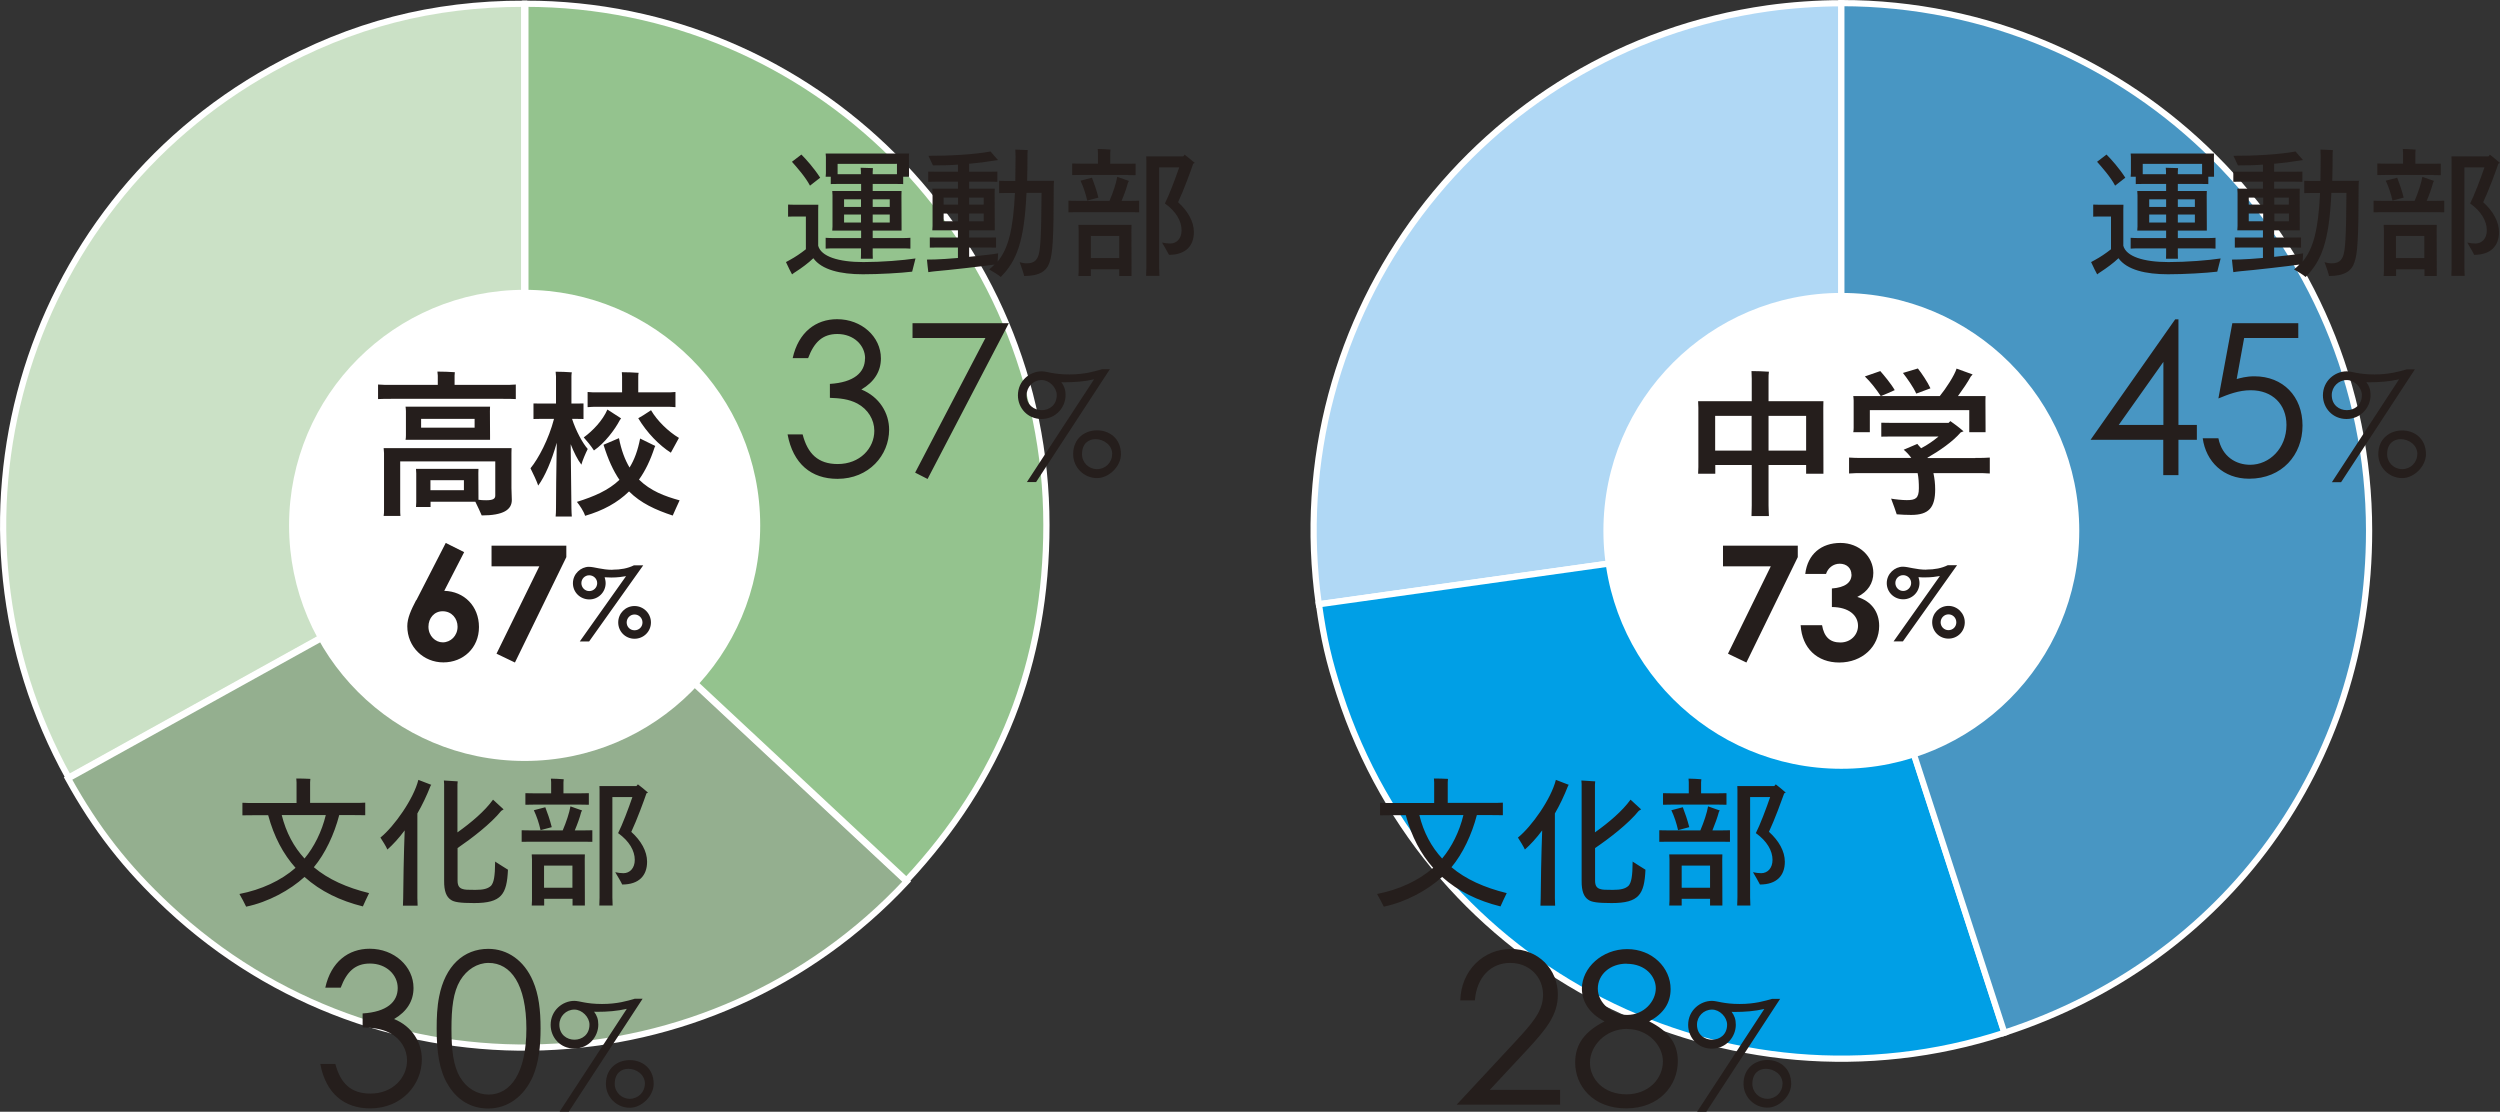 <?xml version="1.0" encoding="UTF-8"?>
<svg id="_レイヤー_2" data-name="レイヤー_2" xmlns="http://www.w3.org/2000/svg" xmlns:xlink="http://www.w3.org/1999/xlink" viewBox="0 0 200.9 89.34">
  <rect x="0" y="0" width="200.9" height="89.34" fill="#333333" stroke="none"/>
  <defs>
    <style>
      .cls-1, .cls-2 {
        fill: none;
      }

      .cls-3 {
        fill: #94c38e;
      }

      .cls-4 {
        fill: #94af8f;
      }

      .cls-5 {
        fill: #251e1c;
      }

      .cls-6 {
        fill: #009fe6;
      }

      .cls-2 {
        stroke: #fff;
        stroke-miterlimit: 10;
        stroke-width: .5px;
      }

      .cls-7 {
        fill: #fff;
      }

      .cls-8 {
        fill: #cbe1c6;
      }

      .cls-9 {
        fill: #4896c3;
      }

      .cls-10 {
        fill: #b0d8f5;
      }

      .cls-11 {
        clip-path: url(#clippath);
      }
    </style>
    <clipPath id="clippath">
      <rect class="cls-1" width="200.9" height="89.34"/>
    </clipPath>
  </defs>
  <g id="_レイヤー_1-2" data-name="レイヤー_1">
    <g class="cls-11">
      <path class="cls-8" d="M42.12,42.19L5.51,62.49C-5.7,42.26,1.6,16.77,21.83,5.55,28.3,1.96,34.73.3,42.12.3v41.89Z"/>
      <path class="cls-2" d="M42.12,42.19L5.51,62.49C-5.7,42.26,1.6,16.77,21.83,5.55,28.3,1.96,34.73.3,42.12.3v41.89Z"/>
      <path class="cls-4" d="M42.17,42.22l30.69,28.62c-15.81,16.95-42.36,17.88-59.31,2.07-3.39-3.16-5.84-6.29-8.08-10.35l36.7-20.34Z"/>
      <path class="cls-2" d="M42.17,42.22l30.69,28.62c-15.81,16.95-42.36,17.88-59.31,2.07-3.39-3.16-5.84-6.29-8.08-10.35l36.7-20.34Z"/>
      <path class="cls-3" d="M42.22,42.19V.3c23.12,0,41.87,18.76,41.87,41.89,0,11.11-3.68,20.45-11.25,28.57l-30.62-28.57Z"/>
      <path class="cls-2" d="M42.22,42.19V.3c23.12,0,41.87,18.76,41.87,41.89,0,11.11-3.68,20.45-11.25,28.57l-30.62-28.57Z"/>
      <path class="cls-7" d="M61.09,42.22c0,10.45-8.47,18.93-18.93,18.93s-18.93-8.47-18.93-18.93,8.47-18.93,18.93-18.93,18.93,8.47,18.93,18.93"/>
      <path class="cls-10" d="M147.97,42.66l-41.99,5.9c-3.26-23.19,12.9-44.63,36.09-47.89,1.85-.26,4.03-.41,5.9-.41v42.4Z"/>
      <path class="cls-2" d="M147.97,42.66l-41.99,5.9c-3.26-23.19,12.9-44.63,36.09-47.89,1.85-.26,4.03-.41,5.9-.41v42.4Z"/>
      <path class="cls-6" d="M147.98,42.65l13.11,40.34c-22.28,7.24-46.2-4.95-53.44-27.23-.87-2.67-1.27-4.42-1.66-7.2l42-5.9Z"/>
      <path class="cls-2" d="M147.98,42.65l13.11,40.34c-22.28,7.24-46.2-4.95-53.44-27.23-.87-2.67-1.27-4.42-1.66-7.2l42-5.9Z"/>
      <path class="cls-9" d="M147.97,42.66V.25c23.42,0,42.41,18.99,42.41,42.41,0,18.74-11.48,34.54-29.31,40.33l-13.11-40.33Z"/>
      <path class="cls-2" d="M147.97,42.66V.25c23.42,0,42.41,18.99,42.41,42.41,0,18.74-11.48,34.54-29.31,40.33l-13.11-40.33Z"/>
      <path class="cls-7" d="M167.09,42.66c0,10.56-8.56,19.12-19.12,19.12s-19.12-8.56-19.12-19.12,8.56-19.12,19.12-19.12,19.12,8.56,19.12,19.12"/>
      <path class="cls-5" d="M156.58,49.37c.35,0,.63.28.63.64s-.28.63-.63.63-.63-.28-.63-.63.28-.64.63-.64M156.58,48.69c-.73,0-1.31.59-1.31,1.32s.58,1.31,1.31,1.31,1.31-.58,1.31-1.31-.6-1.32-1.31-1.32M152.94,46.22c.35,0,.64.28.64.63s-.29.64-.64.64-.63-.29-.63-.64.28-.63.63-.63M154.81,45.78c-.85,0-1.46-.24-1.9-.24-.63,0-1.29.55-1.29,1.32,0,.73.59,1.3,1.32,1.3s1.31-.59,1.31-1.31c0-.19-.05-.35-.08-.47.18.02.37.02.54.02.5,0,.89-.06,1.18-.11l-3.72,5.25h.75l4.35-6.12h-.75c-.48.24-1.06.35-1.71.35M148.79,46.16c0,.65-.51,1.05-1.58,1.13v1.49c1.38.01,2.1.68,2.1,1.51,0,.71-.57,1.34-1.42,1.34s-1.31-.46-1.47-1.39h-1.72c.11,1.86,1.34,3,3.1,3,1.86,0,3.21-1.29,3.21-2.94,0-1.12-.62-1.99-1.76-2.33.85-.42,1.29-1.1,1.29-1.93,0-1.3-1.11-2.41-2.64-2.41s-2.64.89-2.83,2.49h1.67c.15-.47.57-.82,1.1-.82.57,0,.94.37.94.87M138.46,45.51h3.84l-3.44,7.02,1.48.71,4.13-8.47v-.92h-6.01v1.66Z"/>
      <path class="cls-5" d="M158.74,36.81h-3.84s0-.03-.01-.03c.93-.53,2.03-1.28,2.67-2.03.09-.03.17-.06.23-.09-.37-.33-.83-.66-1.06-.82l-.14.14h-4.71c-.27,0-.48,0-.7-.01v1.12c.22-.01.43-.01.7-.01h3.9c-.41.34-.89.68-1.4.94-.08-.1-.17-.2-.26-.29l-.04-.06-1.1.47c.24.2.45.43.61.66h-3.84c-.47,0-.84,0-1.16-.03v1.28c.32-.03.69-.03,1.16-.03h4.35c.08.38.1.79.1,1.21,0,.83-.28.96-.97.96-.37,0-.94-.06-1.26-.12.16.42.39,1.06.45,1.26.32.03.84.05,1.16.05,1.43,0,1.93-.6,1.93-2.05,0-.46-.05-.89-.14-1.31h3.37c.47,0,.85,0,1.16.03v-1.28c-.31.03-.69.03-1.16.03M151.14,31.83c.29-.11.82-.34,1.12-.48-.29-.51-.87-1.2-1.16-1.53l-1.24.43c.45.43.91,1.02,1.28,1.58M148.93,34.73h1.33v-1.77h7.99v1.77h1.31v-.36s-.01-2.18-.01-2.18c0-.13,0-.24.01-.36h-2.22c.38-.52.79-1.12,1.03-1.57.03-.04.1-.11.15-.17l-1.29-.47c-.15.52-.85,1.6-1.35,2.21h-6.95c.01.1.03.23.03.36v2.18c0,.14-.01.27-.03.36M155.13,31.2c-.22-.48-.71-1.22-1.01-1.59l-1.2.36c.32.41.83,1.12,1.07,1.66.29-.1.82-.31,1.13-.42M142.12,33.42h3.02v2.79h-3.02v-2.79ZM137.83,33.42h2.93v2.79h-2.93v-2.79ZM146.52,32.78c0-.19,0-.36.01-.54h-4.41v-1.8c0-.17,0-.4.03-.57-.29-.03-1.11-.05-1.4-.05.01.17.02.43.02.62v1.8h-4.31c.01.15.02.33.02.52v4.78c0,.19-.01.38-.02.53h1.38v-.7h2.93v3.25c0,.28-.01.6-.02.85h1.4c-.01-.25-.03-.57-.03-.85v-3.25h3.02v.7h1.39v-.53s-.01-4.77-.01-4.77Z"/>
      <path class="cls-5" d="M194.25,36.5c0,.67-.54,1.2-1.21,1.2s-1.21-.53-1.21-1.2c0-.86.53-1.21,1.09-1.21.65,0,1.34.46,1.34,1.21M191.12,36.5c0,1.06.86,1.92,1.92,1.92.96,0,1.91-.95,1.91-1.92,0-1.28-.95-1.91-1.91-1.91s-1.92.63-1.92,1.91M188.59,30.54c.61,0,1.21.6,1.21,1.21,0,.81-.6,1.21-1.21,1.21s-1.21-.41-1.21-1.21c0-.67.54-1.21,1.21-1.21M193.41,29.68c-.57.16-1.37.41-2.6.41-1.29,0-1.8-.25-2.23-.25-.94,0-1.91.76-1.91,1.93,0,1.03.79,1.9,1.89,1.9,1.18,0,1.94-.96,1.94-1.92,0-.45-.12-.75-.34-1.04.04,0,.17.01.21.01.85,0,1.65-.06,2.42-.24l-5.4,8.27h.74l5.93-9.07h-.66ZM179.39,25.97l-1.12,6.05c.82-.34,1.65-.66,2.6-.66,1.75,0,2.87,1.14,2.87,2.79,0,1.87-1.36,3.2-2.92,3.2-1.11,0-2.25-.63-2.55-2.13h-1.26c.26,1.87,1.65,3.25,3.73,3.25,2.65,0,4.29-1.92,4.29-4.27s-1.57-3.96-3.86-3.96c-.68,0-1.12.14-1.43.22l.6-3.3h4.35v-1.19h-5.29ZM170.26,34.15l3.59-5.07v5.07h-3.59ZM168.01,35.34h5.83v2.84h1.22v-2.84h1.48v-1.19h-1.48v-8.49h-.26l-6.8,9.68Z"/>
      <path class="cls-5" d="M192.54,18.96h2.28v1.78h-2.28v-1.78ZM195.81,18.07h-4.26c.01.11.02.24.02.39v3.33c0,.14-.01.27-.02.39h1v-.54h2.28v.54h.99v-.39s-.01-3.33-.01-3.33c0-.15,0-.26.01-.39M192.26,16.12c.31-.08.62-.16.9-.24-.17-.66-.33-1.1-.52-1.6l-.92.24c.24.52.4.99.54,1.6M195.01,16.14c.22-.52.4-1.03.51-1.45.01-.03.04-.1.08-.15l-.94-.33c-.08.5-.34,1.28-.62,1.93h-2.63c-.26,0-.47,0-.67-.01v.93c.2-.01.41-.01.67-.01h4.35c.25,0,.45,0,.66.01v-.93c-.2.01-.41.01-.66.01h-.75ZM199.55,16.25c.45-.95,1.03-2.54,1.22-3.1.05-.01.09-.03.12-.06-.29-.26-.63-.53-.8-.66-.03.04-.08.09-.12.14h-2.97c0,.1.01.25.01.32v8.63c0,.2-.01.45-.02.65h1.07c-.01-.19-.02-.44-.02-.65v-8.07h1.61c-.31.91-.82,2.26-1.15,2.9.9.64,1.34,1.42,1.34,2.16,0,.68-.41,1.06-.91,1.06-.18,0-.47-.03-.66-.08.18.31.46.78.55.99,1.34,0,2-.72,2-1.83,0-.85-.49-1.7-1.27-2.4M195.53,14.07c.25,0,.43,0,.61.01v-.93c-.18.01-.36.01-.61.01h-1.43v-.89c0-.07.01-.18.02-.25-.21-.02-.8-.05-1.03-.05.01.09.02.24.02.28v.9h-1.45c-.23,0-.43,0-.62-.01v.93c.19-.01.4-.01.62-.01h3.87ZM182.77,17.16h1.17v.62h-1.17v-.62ZM180.71,17.16h1.16v.62h-1.16v-.62ZM183.93,16.44h-1.17v-.56h1.17v.56ZM181.87,16.44h-1.16v-.56h1.16v.56ZM189.61,14.53h-2.19c.02-.68.03-1.42.03-2.23,0-.08.01-.19.02-.24l-1-.04c.01.15.02.41.02.57,0,.7-.01,1.35-.02,1.95h-.77c-.18,0-.36,0-.53-.01v.99c.18-.01.35-.01.53-.01h.74c-.14,2.96-.54,4.48-1.4,5.51.01-.23.03-.44.04-.66-.29.06-1.27.17-2.33.28v-.75h1.54c.24,0,.43,0,.62.01v-.82c-.19.01-.38.01-.62.01h-1.54v-.58h2.06v-.35s-.01-2.65-.01-2.65c0-.14,0-.25.01-.35h-2.06v-.56h1.65c.23,0,.42,0,.62.01v-.82c-.2.01-.4.01-.62.01h-1.65v-.64c.71-.06,1.39-.15,2.06-.26l.26-.04c-.15-.16-.43-.49-.6-.69-1.26.25-3.45.36-4.99.35.11.24.29.61.36.77.7,0,1.37-.01,2.01-.06v.57h-1.75c-.24,0-.43,0-.63-.01v.82c.2-.01.4-.01.63-.01h1.75v.56h-2.06c.01.09.02.22.02.35v2.65c0,.14-.01.25-.02.35h2.06v.58h-1.65c-.23,0-.42,0-.61-.01v.82c.19-.01.39-.01.61-.01h1.65v.84c-.73.06-1.39.11-1.85.12-.25,0-.45.01-.64.01.03.36.07.65.11,1.01.16-.02.36-.06.53-.07,1.09-.09,3.88-.41,4.78-.54-.14.14-.27.26-.43.39.31.17.76.45.93.61,1.28-1.3,1.89-2.82,2.07-6.76h1.21c-.02,3.78-.11,4.54-.24,4.99-.14.45-.4.67-.94.67-.19,0-.4-.03-.58-.1.14.39.34.96.36,1.12,1.25,0,1.83-.41,2.05-1.12.23-.67.33-1.69.33-6.21,0-.07.01-.21.02-.31M175.01,17.24h1.37v.64h-1.37v-.64ZM172.71,17.24h1.36v.64h-1.36v-.64ZM174.26,21.06c-2.01,0-3.4-.45-3.63-1.31v-2.91c0-.15,0-.26.01-.39h-2.04c-.12,0-.25,0-.39-.01v.97c.15-.01.26-.01.39-.01h1.04v2.63c-.4.32-.88.64-1.27.85-.15.08-.27.14-.33.18.16.35.41.86.49.99.08-.06.2-.16.28-.2.46-.3,1.03-.71,1.43-1.1.68.94,2.19,1.29,3.98,1.29,1.3,0,3.08-.1,3.96-.21.06-.24.19-.74.27-1.06-.99.15-2.72.29-4.2.29M176.38,16.63h-1.37v-.61h1.37v.61ZM174.07,16.63h-1.36v-.61h1.36v.61ZM172.29,14h-.1v-.83h4.77v.83h-1.95v-.22c0-.07.01-.2.02-.27-.2-.01-.77-.03-.99-.03.01.09.02.24.02.29v.23h-1.78ZM170.79,14.28c-.49-.76-1.12-1.47-1.51-1.86l-.76.58c.4.45,1.1,1.24,1.45,1.92l.82-.64ZM174.07,19.96v.49c0,.12,0,.25-.01.34h.96c-.01-.09-.01-.2-.01-.34v-.49h2.3c.27,0,.5,0,.73.02v-.87c-.23.02-.45.02-.73.02h-2.3v-.6h2.33v-.33s-.01-2.51-.01-2.51c0-.12,0-.23.01-.34h-2.33v-.57h1.79c.25,0,.45,0,.66.01v-.59h.46v-.27s-.01-1.32-.01-1.32c0-.1,0-.18.01-.27h-6.7c.01.08.02.17.02.27v1.32c0,.1-.01.19-.02.27h.41v.59c.2-.01.4-.01.66-.01h1.78v.57h-2.32c.01.1.02.21.02.34v2.51c0,.12-.01.24-.02.33h2.32v.6h-2.12c-.27,0-.5,0-.73-.02v.87c.23-.02.45-.02.73-.02h2.12Z"/>
      <path class="cls-5" d="M143.24,87.1c0,.67-.54,1.2-1.21,1.2s-1.21-.53-1.21-1.2c0-.86.53-1.21,1.09-1.21.65,0,1.34.46,1.34,1.21M140.11,87.1c0,1.05.86,1.91,1.92,1.91.96,0,1.91-.95,1.91-1.91,0-1.28-.95-1.92-1.91-1.92s-1.92.63-1.92,1.92M137.58,81.13c.61,0,1.21.6,1.21,1.21,0,.81-.6,1.21-1.21,1.21s-1.21-.41-1.21-1.21c0-.67.54-1.21,1.21-1.21M142.4,80.27c-.57.16-1.37.41-2.6.41-1.29,0-1.8-.25-2.23-.25-.94,0-1.91.76-1.91,1.93,0,1.03.79,1.91,1.89,1.91,1.18,0,1.94-.96,1.94-1.92,0-.45-.12-.75-.34-1.04.04,0,.17.01.21.01.85,0,1.66-.06,2.42-.24l-5.4,8.26h.74l5.93-9.07h-.66ZM130.76,82.69c1.67,0,2.87,1.31,2.87,2.6,0,1.41-1.16,2.65-2.94,2.65s-2.92-1.19-2.92-2.54,1.24-2.72,2.99-2.72M130.71,77.45c1.55,0,2.35,1.04,2.35,1.97,0,1.04-.94,2.14-2.31,2.14-1.21,0-2.35-.97-2.35-2.11s.99-2.01,2.31-2.01M127.12,79.44c0,1.05.6,2.01,1.82,2.64-1.48.75-2.36,1.74-2.36,3.3,0,1.89,1.43,3.69,4.1,3.69s4.15-1.85,4.15-3.79c0-1.5-.82-2.45-2.3-3.2,1.16-.63,1.72-1.48,1.72-2.6,0-1.72-1.48-3.21-3.49-3.21s-3.64,1.5-3.64,3.18M117.07,88.77h8.3v-1.19h-5.65l3.04-3.26c1.44-1.57,2.43-2.72,2.43-4.39,0-2.04-1.56-3.67-3.78-3.67s-4,1.75-4.06,4.13h1.17c.15-1.87,1.29-3.01,2.84-3.01s2.64,1.14,2.64,2.55c0,1.33-.83,2.26-2.26,3.81l-4.68,5.03Z"/>
      <path class="cls-5" d="M135.14,69.56h2.28v1.78h-2.28v-1.78ZM138.4,68.66h-4.26c.01.11.02.24.02.39v3.33c0,.14-.01.27-.02.39h1v-.54h2.28v.54h.99v-.39s-.01-3.33-.01-3.33c0-.15,0-.26.01-.39M134.85,66.71c.31-.08.62-.16.9-.24-.17-.66-.33-1.1-.52-1.6l-.92.24c.24.52.4.99.54,1.6M137.61,66.73c.21-.52.4-1.03.51-1.45.01-.03.04-.1.08-.15l-.94-.33c-.08.5-.34,1.28-.62,1.93h-2.63c-.26,0-.46,0-.67-.01v.93c.2-.01.41-.01.67-.01h4.35c.25,0,.45,0,.66.01v-.93c-.2.01-.41.01-.66.01h-.75ZM142.15,66.85c.45-.95,1.03-2.54,1.23-3.1.04-.01.09-.03.12-.06-.29-.26-.63-.53-.8-.66-.03.05-.08.09-.12.14h-2.97c0,.1.01.25.01.32v8.63c0,.2-.01.45-.02.65h1.06c-.01-.19-.02-.44-.02-.65v-8.07h1.61c-.31.91-.82,2.26-1.15,2.9.9.64,1.34,1.42,1.34,2.15,0,.68-.41,1.07-.91,1.07-.18,0-.46-.03-.66-.08.18.31.46.78.56.99,1.34,0,2-.71,2-1.83,0-.85-.49-1.7-1.27-2.4M138.13,64.66c.25,0,.43,0,.61.01v-.93c-.18.01-.36.01-.61.01h-1.43v-.88c0-.07.01-.18.02-.25-.21-.02-.81-.05-1.03-.05.01.09.02.24.02.28v.9h-1.45c-.23,0-.43,0-.62-.01v.93c.19-.01.4-.01.62-.01h3.87ZM131.2,69.22c-.01,1.25-.11,1.7-.33,1.96-.26.24-.62.33-1.26.33s-.83-.01-.99-.06c-.27-.07-.44-.23-.44-.68v-2.62c1.15-.78,2.67-1.95,3.51-2.99.07-.05.14-.08.19-.12l-.85-.78c-.66.92-1.75,1.84-2.86,2.63v-3.84c0-.1.01-.2.02-.26-.31-.02-.82-.05-1.11-.07.01.07.02.2.02.29v7.76c-.01.86.19,1.3.53,1.53.25.19.73.27,1.88.27,2.21,0,2.63-.7,2.72-2.68-.26-.15-.75-.48-1.06-.67M121.97,67.29c.18.28.46.73.57.98.44-.39.93-.92,1.39-1.54-.07,1.83-.12,4.6-.12,5.44,0,.2-.01.43-.02.61h1.18c-.01-.18-.02-.41-.02-.61v-6.8c.39-.67.75-1.43,1.06-2.22.02-.02.03-.06.06-.08l-1.04-.4c-.38,1.53-1.94,3.74-3.04,4.63M117.6,65.5c-.32,1.33-.94,2.57-1.71,3.49-.86-.93-1.49-2.09-1.83-3.49h3.54ZM121.08,71.77c-1.79-.44-3.29-1.11-4.44-2.08.91-1.09,1.64-2.64,2.04-4.19h1.11c.4,0,.71,0,.98.01v-1.01c-.26.02-.58.02-.98.02h-3.45v-1.66c0-.07.01-.19.02-.27-.24-.02-.9-.03-1.13-.03.01.08.02.25.02.31v1.66h-3.35c-.4,0-.73,0-1-.02v1.01c.27-.01.6-.01,1-.01h1.07c.47,1.74,1.21,3.12,2.2,4.23-1.17,1.03-2.76,1.76-4.51,2.1.17.3.43.77.54,1.02,1.79-.37,3.54-1.34,4.69-2.39,1.29,1.16,2.88,1.92,4.69,2.37.11-.25.34-.75.49-1.05"/>
      <path class="cls-5" d="M50.99,49.38c.35,0,.64.28.64.64s-.28.63-.64.63-.63-.28-.63-.63.28-.64.63-.64M50.99,48.7c-.73,0-1.31.59-1.31,1.32s.58,1.31,1.31,1.31,1.32-.58,1.32-1.31-.6-1.32-1.32-1.32M47.35,46.23c.34,0,.64.27.64.63s-.29.64-.64.64-.63-.29-.63-.64.28-.63.63-.63M49.22,45.79c-.85,0-1.46-.24-1.9-.24-.63,0-1.28.55-1.28,1.32,0,.73.59,1.3,1.32,1.3s1.31-.59,1.31-1.31c0-.19-.05-.35-.08-.47.18.01.37.02.54.02.5,0,.89-.06,1.18-.11l-3.72,5.25h.75l4.35-6.12h-.75c-.48.24-1.06.35-1.71.35M39.5,45.51h3.84l-3.44,7.02,1.48.71,4.13-8.47v-.92h-6.01v1.66ZM35.57,49.12c.74,0,1.2.59,1.2,1.24,0,.74-.56,1.26-1.19,1.26-.59,0-1.15-.51-1.15-1.26,0-.68.46-1.24,1.14-1.24M33.44,48.23c-.41.79-.71,1.44-.71,2.09,0,1.68,1.31,2.91,2.9,2.91s2.86-1.16,2.86-2.84-1.19-2.87-2.79-2.91l1.6-3.11-1.48-.74-2.36,4.6Z"/>
      <path class="cls-5" d="M54.62,40.21c-1.2-.33-2.35-.76-3.27-1.67.51-.71.92-1.57,1.25-2.58.01-.04.05-.09.06-.12l-1.22-.6c-.18.94-.46,1.71-.85,2.33-.37-.62-.66-1.39-.85-2.36-.37.15-.97.42-1.24.53.36,1.17.78,2.09,1.28,2.82-.88.84-2.04,1.34-3.42,1.77.22.27.55.76.66,1.12,1.44-.42,2.6-1.05,3.53-1.96.94.94,2.12,1.48,3.51,1.94.13-.31.4-.88.56-1.24M52.31,32.97c-.32.22-.83.54-1.02.64.7,1.17,1.68,2.17,2.62,2.77.22-.4.5-.92.65-1.19-.85-.5-1.76-1.39-2.24-2.22M49.81,33.76l.1-.14-1.1-.71c-.37.87-1.17,1.71-1.9,2.24.22.24.59.69.82,1.05.87-.6,1.67-1.66,2.08-2.44M53.46,32.69c.32,0,.57,0,.82.03v-1.22c-.26.03-.5.03-.82.03h-2.17v-1.28c0-.08.01-.22.03-.29-.28-.03-1.06-.05-1.35-.05.01.1.02.27.02.33v1.29h-1.94c-.32,0-.59,0-.83-.03v1.22c.24-.03.51-.03.83-.03h5.41ZM45.85,35.67c.27.69.57,1.28.87,1.67.08-.32.33-.9.51-1.26-.41-.47-.94-1.43-1.26-2.42h.33c.22,0,.41,0,.59.01v-1.25c-.19.01-.37.01-.59.01h-.38v-2.19c0-.09.01-.23.03-.32-.27-.03-1.02-.05-1.3-.05.01.1.03.29.03.37v2.19h-1.22c-.2,0-.4,0-.59-.01v1.25c.19-.01.38-.01.59-.01h1.06c-.42,1.63-1.26,3.21-1.89,3.97.2.4.51,1.05.62,1.39.55-.75,1.08-1.99,1.49-3.44-.04,2.02-.06,4.66-.06,5.27,0,.23-.01.47-.03.66h1.3c-.01-.19-.03-.43-.03-.66,0-.6-.03-3.18-.06-5.17M34.59,38.59h2.69v.8h-2.69v-.8ZM41.1,36.39c0-.15,0-.26.01-.38h-10.28c.01.12.03.31.03.4v4.54c0,.18,0,.37-.03.51h1.35c-.02-.15-.02-.33-.02-.51v-3.87h7.64v2.74c0,.26-.17.38-.73.38-.22,0-.45-.01-.62-.04v-.19s-.01-1.95-.01-1.95c0-.13,0-.23.01-.34h-5.02c.01.1.02.23.02.36v2.33c0,.14-.01.27-.02.37h1.17v-.42h3.6c.18.37.41.85.51,1.1,1.76,0,2.42-.47,2.42-1.24,0-.15-.03-.78-.03-.97v-2.82ZM38.14,34.37h-4.3v-.71h4.3v.71ZM32.59,35.34h6.79v-.35s-.01-1.96-.01-1.96c0-.13,0-.23.01-.35h-6.79c.01.1.03.22.03.35v1.96c0,.14-.01.26-.03.35M40.34,30.93h-3.81v-.75c0-.06.01-.18.02-.27-.28-.03-1.1-.05-1.4-.05.01.1.03.25.03.32v.75h-3.66c-.46,0-.83,0-1.14-.03v1.17c.31-.02.68-.02,1.14-.02h8.83c.46,0,.79,0,1.1.02v-1.17c-.31.03-.64.03-1.1.03"/>
      <path class="cls-5" d="M89.37,36.5c0,.67-.54,1.2-1.21,1.2s-1.21-.53-1.21-1.2c0-.86.53-1.21,1.09-1.21.65,0,1.34.47,1.34,1.21M86.24,36.5c0,1.06.86,1.92,1.92,1.92.96,0,1.92-.95,1.92-1.92,0-1.28-.95-1.92-1.92-1.92s-1.92.63-1.92,1.92M83.71,30.54c.61,0,1.21.6,1.21,1.21,0,.81-.6,1.21-1.21,1.21s-1.21-.41-1.21-1.21c0-.67.54-1.21,1.21-1.21M88.53,29.68c-.57.16-1.37.41-2.6.41-1.29,0-1.8-.25-2.23-.25-.94,0-1.9.76-1.9,1.93,0,1.03.79,1.9,1.89,1.9,1.18,0,1.94-.96,1.94-1.92,0-.45-.13-.75-.34-1.04.04,0,.17.01.21.01.85,0,1.66-.06,2.42-.24l-5.4,8.26h.74l5.93-9.07h-.66ZM73.34,27.16h5.85l-5.65,10.82,1,.51,6.53-12.52h-7.74v1.19ZM69.51,28.81c0,1.12-.88,1.92-2.82,2.04v1.12c.78.03,1.51.09,2.21.46.85.46,1.36,1.29,1.36,2.19,0,1.41-1.16,2.67-2.94,2.67-1.58,0-2.42-.83-2.82-2.38h-1.21c.44,2.36,1.9,3.57,4.01,3.57,2.53,0,4.15-1.9,4.15-3.95,0-1.34-.78-2.64-2.23-3.23,1.04-.61,1.57-1.46,1.57-2.5,0-1.74-1.55-3.15-3.52-3.15-1.7,0-3.11,1.04-3.57,3.13h1.24c.48-1.28,1.16-1.94,2.35-1.94,1.33,0,2.23.92,2.23,1.96"/>
      <path class="cls-5" d="M87.66,18.96h2.28v1.78h-2.28v-1.78ZM90.92,18.07h-4.26c.01.11.02.24.02.39v3.33c0,.14-.01.27-.02.39h1v-.54h2.28v.54h.99v-.39s-.01-3.33-.01-3.33c0-.15,0-.26.01-.39M87.37,16.12c.31-.08.62-.16.9-.24-.17-.66-.33-1.1-.52-1.6l-.92.24c.24.52.4.99.54,1.6M90.13,16.14c.22-.52.4-1.03.51-1.45.01-.03.05-.1.08-.15l-.94-.33c-.08.5-.34,1.28-.62,1.93h-2.63c-.26,0-.46,0-.67-.01v.93c.2-.01.41-.01.67-.01h4.35c.25,0,.45,0,.66.01v-.93c-.2.01-.41.01-.66.01h-.75ZM94.67,16.25c.45-.95,1.03-2.54,1.22-3.1.05-.01.09-.03.12-.06-.3-.26-.64-.53-.81-.66-.03.04-.08.09-.12.14h-2.97c0,.1.01.25.01.32v8.63c0,.2-.01.45-.02.65h1.07c-.01-.19-.02-.44-.02-.65v-8.07h1.61c-.31.91-.82,2.26-1.15,2.9.9.64,1.34,1.42,1.34,2.16,0,.68-.41,1.06-.91,1.06-.18,0-.46-.03-.66-.08.18.31.46.78.56.99,1.34,0,2-.72,2-1.83,0-.85-.49-1.7-1.27-2.4M90.65,14.07c.25,0,.43,0,.61.01v-.93c-.18.01-.36.01-.61.01h-1.43v-.89c0-.07.01-.18.02-.25-.21-.02-.81-.05-1.03-.05.01.09.02.24.02.28v.9h-1.45c-.23,0-.43,0-.62-.01v.93c.19-.01.4-.01.62-.01h3.87ZM77.88,17.16h1.17v.62h-1.17v-.62ZM75.83,17.16h1.16v.62h-1.16v-.62ZM79.05,16.44h-1.17v-.56h1.17v.56ZM76.99,16.44h-1.16v-.56h1.16v.56ZM84.73,14.53h-2.19c.02-.68.03-1.42.03-2.23,0-.08.01-.19.02-.24l-1-.04c.01.15.02.41.02.57,0,.7-.01,1.35-.02,1.95h-.77c-.18,0-.36,0-.53-.01v.99c.18-.01.35-.01.53-.01h.74c-.14,2.96-.54,4.48-1.39,5.51.01-.23.03-.44.04-.66-.29.06-1.27.17-2.33.28v-.75h1.54c.24,0,.43,0,.62.01v-.82c-.19.01-.39.01-.62.01h-1.54v-.58h2.06v-.35s-.01-2.65-.01-2.65c0-.14,0-.25.01-.35h-2.06v-.56h1.65c.23,0,.42,0,.62.01v-.82c-.2.01-.4.01-.62.01h-1.65v-.64c.71-.06,1.39-.15,2.06-.26l.26-.04c-.15-.16-.43-.49-.6-.69-1.26.25-3.45.36-4.99.35.11.24.29.61.36.77.7,0,1.37-.01,2.01-.06v.57h-1.75c-.24,0-.43,0-.64-.01v.82c.2-.01.4-.01.64-.01h1.75v.56h-2.06c.01.09.02.22.02.35v2.65c0,.14-.01.25-.02.35h2.06v.58h-1.65c-.23,0-.42,0-.61-.01v.82c.19-.01.39-.01.61-.01h1.65v.84c-.73.06-1.4.11-1.85.12-.25,0-.45.01-.64.01.03.36.07.65.11,1.01.16-.02.36-.06.53-.07,1.09-.09,3.88-.41,4.79-.54-.14.14-.27.26-.43.39.31.17.76.45.93.61,1.28-1.3,1.89-2.82,2.07-6.76h1.21c-.02,3.78-.11,4.54-.24,4.99-.14.45-.4.67-.94.67-.19,0-.4-.03-.58-.1.14.39.34.96.36,1.12,1.25,0,1.83-.41,2.05-1.12.23-.67.33-1.69.33-6.21,0-.07.01-.21.02-.31M70.13,17.24h1.37v.64h-1.37v-.64ZM67.83,17.24h1.36v.64h-1.36v-.64ZM69.38,21.06c-2.01,0-3.4-.45-3.63-1.31v-2.91c0-.15,0-.26.01-.39h-2.04c-.12,0-.25,0-.39-.01v.97c.15-.01.26-.01.39-.01h1.04v2.63c-.4.32-.88.64-1.27.85-.15.08-.27.14-.33.18.16.35.41.86.49.99.08-.06.2-.16.28-.2.47-.3,1.03-.71,1.43-1.1.68.94,2.19,1.29,3.98,1.29,1.3,0,3.08-.1,3.96-.21.06-.24.19-.74.27-1.06-.99.15-2.72.29-4.19.29M71.5,16.63h-1.37v-.61h1.37v.61ZM69.19,16.63h-1.36v-.61h1.36v.61ZM67.41,14h-.1v-.83h4.77v.83h-1.95v-.22c0-.07.01-.2.02-.27-.2-.01-.77-.03-.99-.03.01.09.02.24.02.29v.23h-1.78ZM65.91,14.28c-.49-.76-1.12-1.47-1.51-1.86l-.76.58c.4.45,1.1,1.24,1.45,1.92l.82-.64ZM69.19,19.96v.49c0,.12,0,.25-.01.34h.96c-.01-.09-.01-.2-.01-.34v-.49h2.3c.27,0,.5,0,.73.02v-.87c-.23.02-.45.02-.73.02h-2.3v-.6h2.32v-.33s-.01-2.51-.01-2.51c0-.12,0-.23.01-.34h-2.32v-.57h1.79c.25,0,.45,0,.66.01v-.59h.47v-.27s-.01-1.32-.01-1.32c0-.1,0-.18.01-.27h-6.7c.01.08.02.17.02.27v1.32c0,.1-.01.19-.02.27h.41v.59c.2-.01.4-.01.66-.01h1.78v.57h-2.32c.01.1.02.21.02.34v2.51c0,.12-.01.24-.02.33h2.32v.6h-2.12c-.27,0-.5,0-.73-.02v.87c.23-.02.45-.02.73-.02h2.12Z"/>
      <path class="cls-5" d="M51.82,87.1c0,.67-.55,1.2-1.21,1.2s-1.21-.53-1.21-1.2c0-.86.53-1.21,1.09-1.21.65,0,1.34.46,1.34,1.21M48.69,87.1c0,1.06.86,1.92,1.92,1.92.96,0,1.92-.95,1.92-1.92,0-1.28-.95-1.91-1.92-1.91s-1.92.63-1.92,1.91M46.16,81.13c.61,0,1.21.6,1.21,1.21,0,.81-.6,1.21-1.21,1.21s-1.21-.41-1.21-1.21c0-.67.54-1.21,1.21-1.21M50.98,80.27c-.57.16-1.37.41-2.6.41-1.29,0-1.8-.25-2.23-.25-.94,0-1.9.76-1.9,1.93,0,1.03.79,1.9,1.89,1.9,1.18,0,1.94-.96,1.94-1.92,0-.45-.12-.75-.34-1.04.04,0,.17.01.21.01.85,0,1.65-.06,2.42-.24l-5.4,8.26h.74l5.93-9.07h-.66ZM36.28,82.67c0-1.67.14-2.94.7-3.88.53-.88,1.38-1.41,2.28-1.41,1.79,0,3.04,1.72,3.04,5.29s-1.28,5.29-3.04,5.29c-.88,0-1.75-.49-2.28-1.38-.56-.93-.7-2.23-.7-3.91M35.09,82.65c0,1.87.2,3.37.92,4.54.75,1.24,1.87,1.89,3.23,1.89,1.53,0,2.87-.94,3.59-2.6.46-1.09.61-2.36.61-3.83s-.14-2.72-.61-3.81c-.71-1.67-2.06-2.59-3.59-2.59-1.99,0-3.47,1.38-3.95,3.83-.17.85-.2,1.72-.2,2.57M31.96,79.4c0,1.12-.88,1.92-2.82,2.04v1.12c.78.03,1.51.09,2.21.46.85.46,1.36,1.29,1.36,2.19,0,1.41-1.16,2.67-2.94,2.67-1.58,0-2.41-.83-2.82-2.38h-1.21c.44,2.36,1.91,3.57,4.01,3.57,2.53,0,4.15-1.9,4.15-3.95,0-1.34-.78-2.64-2.23-3.23,1.04-.61,1.56-1.46,1.56-2.5,0-1.73-1.55-3.15-3.52-3.15-1.7,0-3.11,1.04-3.57,3.13h1.24c.48-1.28,1.16-1.94,2.35-1.94,1.33,0,2.23.92,2.23,1.96"/>
      <path class="cls-5" d="M43.72,69.56h2.28v1.78h-2.28v-1.78ZM46.99,68.66h-4.26c.01.11.02.24.02.39v3.33c0,.14-.01.27-.02.39h1v-.54h2.28v.54h.99v-.39s-.01-3.33-.01-3.33c0-.15,0-.26.01-.39M43.44,66.71c.31-.08.62-.16.9-.24-.17-.66-.33-1.1-.52-1.6l-.92.24c.24.52.4.99.54,1.6M46.19,66.73c.22-.52.4-1.03.51-1.45.01-.03.04-.1.08-.15l-.94-.33c-.08.5-.34,1.28-.62,1.93h-2.63c-.26,0-.47,0-.67-.01v.93c.2-.01.41-.01.67-.01h4.35c.25,0,.45,0,.66.01v-.93c-.2.01-.41.01-.66.01h-.75ZM50.73,66.85c.45-.95,1.03-2.54,1.22-3.1.04-.01.09-.03.12-.06-.29-.26-.64-.53-.81-.66-.03.05-.08.09-.12.14h-2.97c0,.1.01.25.01.32v8.63c0,.2-.01.45-.02.65h1.07c-.01-.19-.02-.44-.02-.65v-8.07h1.61c-.31.91-.82,2.26-1.15,2.9.9.64,1.34,1.42,1.34,2.15,0,.68-.41,1.07-.91,1.07-.18,0-.46-.03-.66-.08.18.31.47.78.56.99,1.34,0,2-.71,2-1.83,0-.85-.49-1.7-1.27-2.4M46.71,64.66c.25,0,.43,0,.61.01v-.93c-.18.01-.36.01-.61.01h-1.43v-.88c0-.07.01-.18.02-.25-.22-.02-.81-.05-1.03-.05.01.09.02.24.02.28v.9h-1.45c-.23,0-.43,0-.62-.01v.93c.19-.01.4-.01.62-.01h3.87ZM39.79,69.22c-.01,1.25-.11,1.7-.33,1.96-.26.24-.62.33-1.26.33s-.83-.01-.99-.06c-.27-.07-.44-.23-.44-.68v-2.62c1.14-.78,2.67-1.95,3.51-2.99.07-.05.14-.08.19-.12l-.85-.78c-.66.92-1.75,1.84-2.86,2.63v-3.84c0-.1.01-.2.02-.26-.31-.02-.82-.05-1.11-.07.01.07.02.2.02.29v7.76c-.01.86.19,1.3.53,1.53.25.19.73.27,1.88.27,2.21,0,2.63-.7,2.72-2.68-.26-.15-.75-.48-1.06-.67M30.56,67.29c.18.28.47.73.57.98.44-.39.93-.92,1.39-1.54-.07,1.83-.12,4.6-.12,5.44,0,.2-.01.43-.02.61h1.18c-.01-.18-.02-.41-.02-.61v-6.8c.39-.67.75-1.43,1.06-2.22.02-.02.03-.06.06-.08l-1.04-.4c-.38,1.53-1.94,3.74-3.04,4.63M26.18,65.5c-.32,1.33-.94,2.57-1.71,3.49-.86-.93-1.48-2.09-1.83-3.49h3.54ZM29.66,71.77c-1.79-.44-3.29-1.11-4.44-2.08.91-1.09,1.64-2.64,2.04-4.19h1.11c.4,0,.72,0,.98.01v-1.01c-.26.02-.58.02-.98.02h-3.45v-1.66c0-.07.01-.19.02-.27-.24-.02-.9-.03-1.13-.03.01.08.02.25.02.31v1.66h-3.35c-.4,0-.73,0-1-.02v1.01c.27-.01.6-.01,1-.01h1.07c.47,1.74,1.21,3.12,2.2,4.23-1.17,1.03-2.76,1.76-4.51,2.1.17.3.43.77.54,1.02,1.79-.37,3.54-1.34,4.69-2.39,1.29,1.16,2.88,1.92,4.69,2.37.11-.25.34-.75.49-1.05"/>
    </g>
  </g>
</svg>